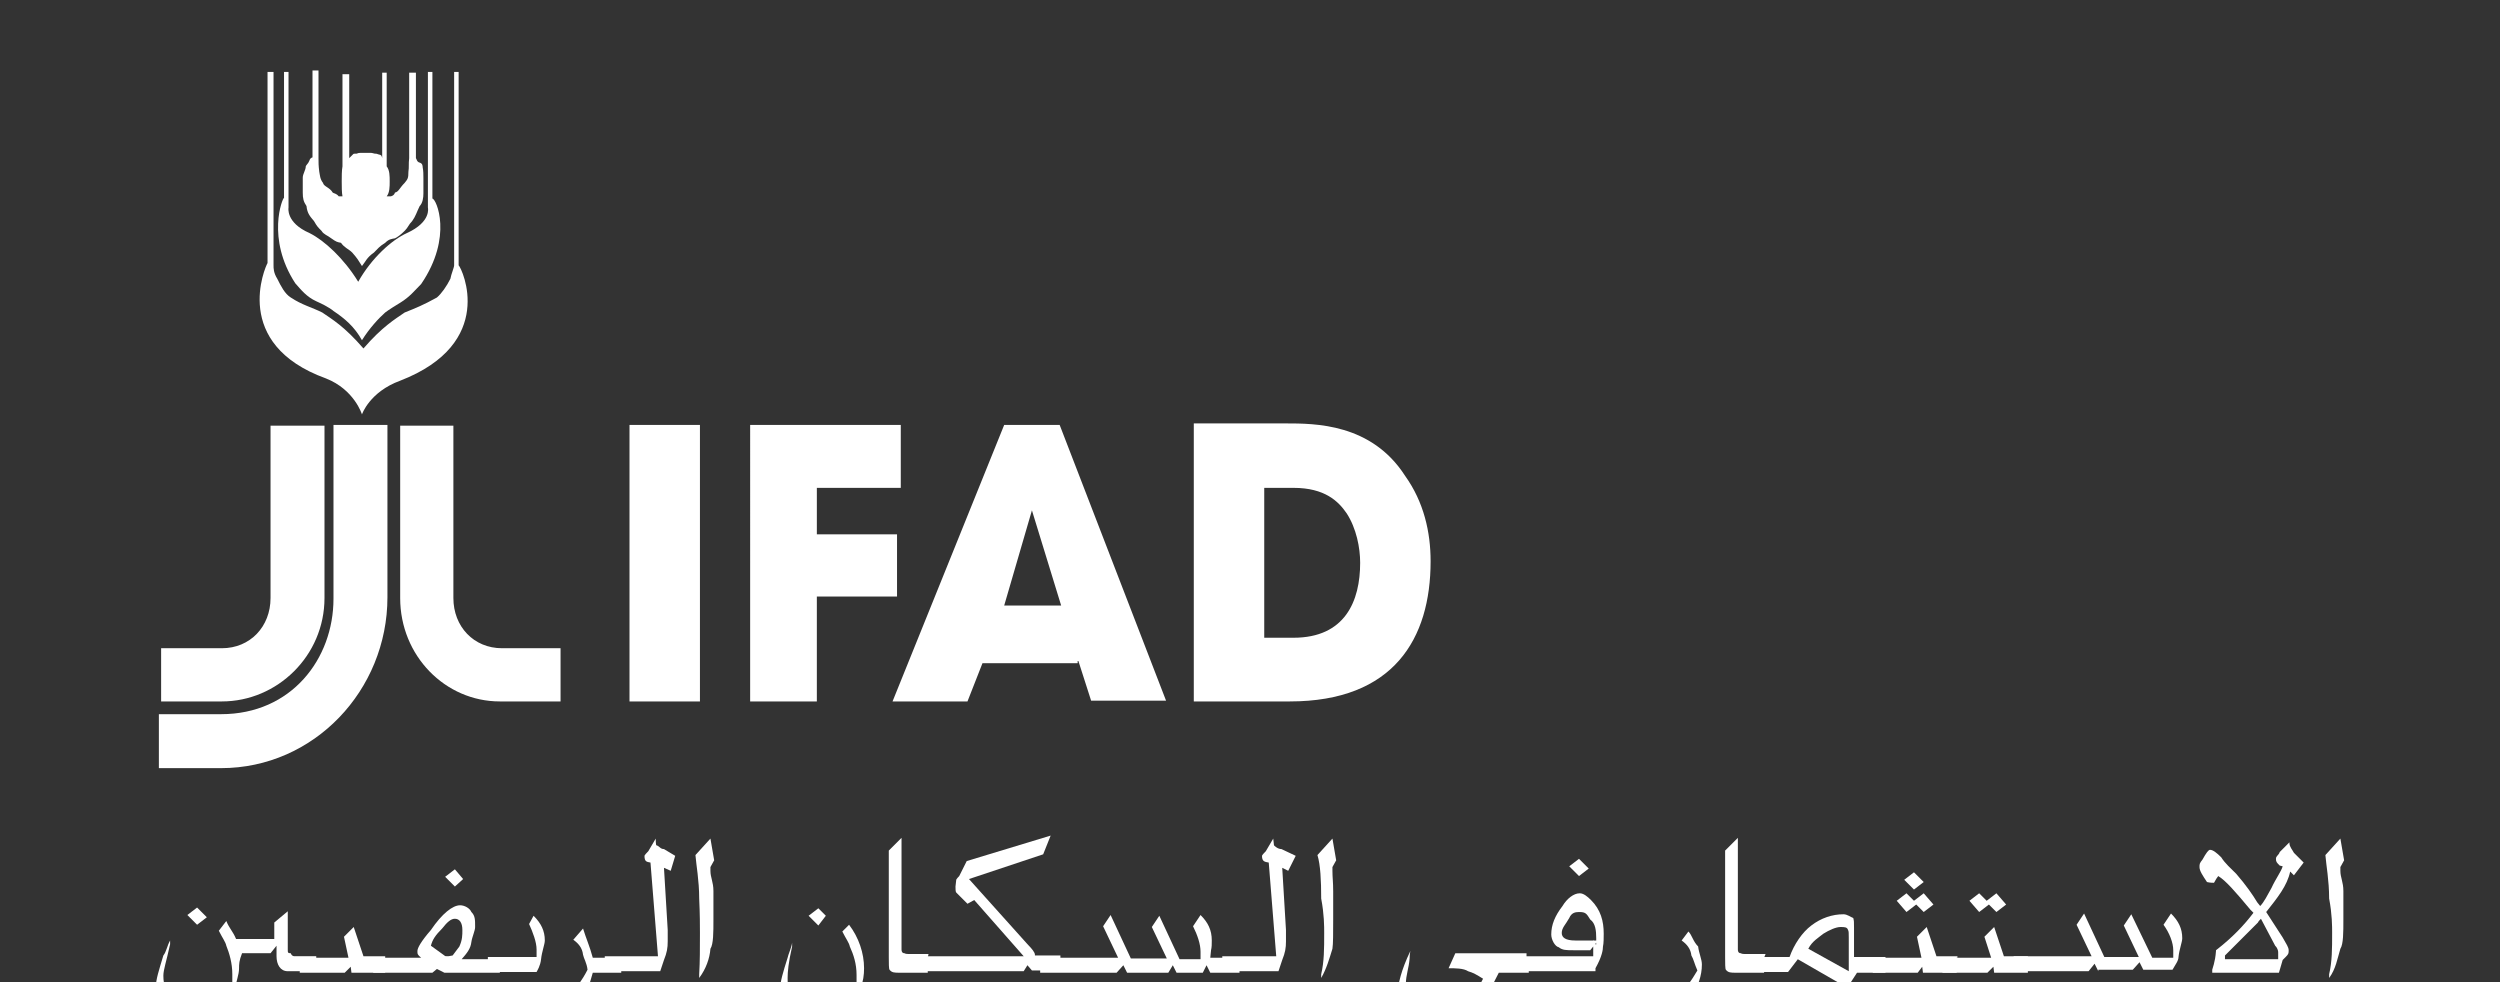 <?xml version="1.0" encoding="utf-8"?>
<!-- Generator: Adobe Illustrator 23.1.0, SVG Export Plug-In . SVG Version: 6.00 Build 0)  -->
<svg version="1.1" id="A_x5F__x5F_logo_x5F_g" xmlns="http://www.w3.org/2000/svg" xmlns:xlink="http://www.w3.org/1999/xlink"
	 x="0px" y="0px" viewBox="0 0 333.6 131.1" style="enable-background:new 0 0 333.6 131.1;" xml:space="preserve">
<rect x="0" y="0" width="333.6" height="131.1" fill="#333333" stroke="none"/>
<style type="text/css">
	.st0{fill:#FFFFFF;}
</style>
<g>
	<g>
		<path class="st0" d="M84,93.6h9.4V56.7H84V93.6z M100.1,93.6h8.9v-14h10.7v-8.3H109v-6.2h11.2v-8.4h-20.1V93.6z M143.9,88.2
			l1.7,5.3h10l-14.2-36.8H134l-14.9,36.9h10l2-5.1h12.7V88.2L143.9,88.2z M137.7,68.1L137.7,68.1L137.7,68.1l3.9,12.7H134
			L137.7,68.1z M159.3,93.6h12.8c13.9,0,18.8-8.4,18.8-18.7c0-3.9-0.9-7.9-3.4-11.4c-4.5-7-12-7-16-7h-12.2V93.6z M168.7,65.1h3.9
			c4.2,0,6,1.8,7.1,3.4c1.3,2,1.8,4.6,1.8,6.6c0,5.1-2,10-8.9,10h-3.9V65.1L168.7,65.1z"/>
	</g>
</g>
<g>
	<path class="st0" d="M59.9,35.4L59.9,35.4L59.9,35.4z"/>
	<path class="st0" d="M36.5,35.4L36.5,35.4L36.5,35.4z"/>
	<path class="st0" d="M48.3,35.5c-0.5-0.8-0.6-1-1.3-1.8c-0.5-0.5-1-0.6-1.5-1.3c-0.5-0.1-0.6-0.1-1.3-0.6c-0.5-0.4-1-0.5-1.3-1
		c-0.5-0.5-0.6-0.6-1-1.3c-0.5-0.6-0.9-1-1-2c-0.4-0.6-0.5-1-0.5-1.8c0-0.8,0-1.3,0-2c0-0.5,0.4-1,0.4-1.5c0-0.1,0.4-0.5,0.4-0.6
		c0.1-0.1,0.1-0.5,0.5-0.6V9.4h0.8v11.7l0,0c0,0.6,0,1,0.1,1.8c0.1,0.5,0.1,1,0.5,1.5c0.1,0.5,0.9,0.6,1.3,1.3
		c0.1,0.1,0.5,0.1,0.8,0.5c0.1,0,0.5,0,0.5,0c-0.1-0.5-0.1-1.3-0.1-2c0-0.6,0-1.5,0.1-2V9.9l0,0h0.9v11.2l0,0l0,0l0,0
		c0.1-0.1,0.1-0.1,0.5-0.5c0.1-0.1,0.1-0.1,0.5-0.1c0.1,0,0.1-0.1,0.5-0.1c0.1,0,0.8,0,0.8,0s0.5,0,0.6,0s0.1,0,0.5,0.1
		c0.4,0,0.4,0.1,0.5,0.1c0.4,0.1,0.4,0.1,0.5,0.5l0,0l0,0l0,0V9.7h0.6l0,0v12.5c0.4,0.5,0.4,1.3,0.4,2s0,1.5-0.4,2c0,0,0.4,0,0.5,0
		c0.1,0,0.5-0.1,0.6-0.5c0.5-0.1,0.6-0.6,1.3-1.3c0.4-0.5,0.5-0.6,0.5-1.5c0.1-0.6,0-1,0.1-1.8l0,0V9.7h0.9v11.4
		c0.1,0.1,0.1,0.5,0.5,0.6c0.4,0.1,0.4,0.5,0.4,0.6c0.1,0.5,0.1,1,0.1,1.5c0,0.6,0,1.3,0,2c0,0.6-0.1,1.3-0.5,1.7
		c-0.4,0.8-0.5,1.3-1,2c-0.5,0.5-0.5,0.8-1,1.3c-0.5,0.5-0.9,0.8-1.3,1c-0.5,0.1-0.8,0.1-1.3,0.6c-0.8,0.5-1,0.8-1.5,1.3
		C48.9,34.4,48.8,34.9,48.3,35.5z"/>
	<path class="st0" d="M48.3,45.4c-1-1.8-2.3-2.9-3.8-3.9c0,0-0.5-0.5-2.3-1.3c-1.3-0.6-2-1.5-2.8-2.4c-3.9-6-1.7-11.4-1.5-11.4l0,0
		l0,0V9.6l0,0h0.6v18.1l0,0c0,0-0.4,2,2.8,3.4c2,1,4.6,3.4,6.5,6.5c1.8-3.2,4.5-5.6,6.5-6.5c3.3-1.5,2.8-3.4,2.8-3.4l0,0V9.6h0.6
		l0,0v16.9l0,0l0,0c0.5,0,2.8,5.1-1.5,11.4c-0.9,0.9-1.5,1.7-2.8,2.5c-1.5,0.9-2,1.3-2,1.3C50.5,42.5,49.3,43.8,48.3,45.4z"/>
	<path class="st0" d="M48.3,55.3c0,0-1-3.3-4.8-4.8c-12.7-4.6-8.1-14.9-7.8-15.4V9.6h0.8v25.8l0,0c0,0.4,0,1,0.5,1.8
		c0.5,1,1,2,1.8,2.5c1.5,1,2.8,1.3,4.2,2c1.3,0.9,2.9,1.8,5.5,4.8c2.5-2.9,4.2-3.9,5.5-4.8c1.5-0.6,2.5-1,4.3-2
		c0.6-0.5,1.3-1.5,1.8-2.5c0.1-0.6,0.5-1.5,0.5-1.8l0,0V9.6h0.6v25.8c0.5,0.5,5.1,10.4-7.8,15.4C49.3,52.3,48.3,55.3,48.3,55.3z"/>
	<path class="st0" d="M29.6,93.6h-8.1v-7.1h8.1c3.8,0,6.5-2.9,6.5-6.7v-23h7.2v23C43.3,87.5,37,93.6,29.6,93.6z"/>
	<path class="st0" d="M66.7,93.6h8.1v-7.1H67c-3.8,0-6.5-2.9-6.5-6.7v-23h-7.1v23C53.4,87.5,59.4,93.6,66.7,93.6z"/>
	<path class="st0" d="M29.5,102.5h-8.3v-7.2h8.3c9.4,0,15-7.4,15-15.4V56.7h7.2v23C51.7,92.1,41.9,102.5,29.5,102.5z"/>
</g>
<g>
	<path class="st0" d="M31.5,125.3h5.1v-2.2l1.8-1.5v5.1c0,0.4,0,0.5,0.4,0.5c0,0,0.1,0.4,0.5,0.4h2.9v2h-3.8c-1,0-1.5-0.9-1.5-2
		v-1.4l-0.8,1h-3.8l0,0c-0.4,1-0.4,1.5-0.4,2c0,0.9-0.4,1.7-0.5,2.7c-0.4,0.9-0.5,1.3-0.9,2c-2,1.3-3.9,2-5.5,2
		c-1.3,0-2.3-0.5-2.9-1.3c-0.6-0.9-1.3-1.7-1.3-2.9c0-1,0.4-2.2,1-4.2c0.4-0.5,0.5-1.3,0.9-2v0.5c-0.5,2.3-0.9,3.4-0.9,4.2
		c0,1.3,0.4,2.3,1,2.8c0.5,0.8,1.5,1,2.5,1c0.6,0,1.7-0.1,2.9-0.8c1-0.5,2-1,2.8-1.7c0-0.9,0-1.3,0-1.5c0-1.5-0.4-2.8-0.8-3.8
		c-0.1-0.5-0.5-1-1-2l1-1.3C30.6,123.9,31.1,124.3,31.5,125.3L31.5,125.3z M27.6,122.4l-1.3,1l-1.3-1.3l1.3-1L27.6,122.4z M39,133.8
		l-1.1,1l-1-1l-1.3,1l-1.3-1.3l1.3-1l1,1l1.3-1L39,133.8z"/>
	<path class="st0" d="M51.4,127.8v2h-4.5l-0.1-0.8l-0.8,0.8h-6v-2h6.5l-0.6-2.8l1.3-1.3l1.3,3.9h2.9V127.8z M44.4,133.3l1.3-1l1,1
		l1.3-1l1.3,1.5l-1.5,1l-1-1l-1.3,1L44.4,133.3z"/>
	<path class="st0" d="M66.7,127.8v2h-7.4l-1-0.5l-0.6,0.5h-7.9v-2h6.4c-0.5-0.4-0.5-0.5-0.5-0.9s0.5-1.3,1.8-2.8
		c1.5-2.2,2.9-3.3,3.9-3.3c0.6,0,1.3,0.4,1.5,0.9c0.5,0.5,0.5,1,0.5,2c0,0.5-0.4,1.3-0.5,2c-0.1,0.9-0.6,1.5-1.3,2.3H67V128h-0.3
		V127.8z M61.3,126.3c0.4-0.9,0.4-1.5,0.4-2.2c0-1-0.4-1.5-1-1.5c-0.5,0-1,0.4-1.7,1.3c-0.9,0.9-1.3,1.5-1.5,2.3l1.8,1.3
		c0.1,0.1,0.1,0.1,0.5,0.1c0,0,0.1,0,0.6-0.1L61.3,126.3z M61.8,117.3l-1.1,1l-1.3-1.3l1.3-1L61.8,117.3z"/>
	<path class="st0" d="M71.2,122.2c1,1,1.5,2,1.5,3.3c0,0.5-0.4,1.5-0.5,2.5c-0.1,0.9-0.5,1.5-0.6,1.7h-6.5v-2h6.5c0-0.1,0-0.5,0-1
		c0-1-0.5-2.3-1-3.4L71.2,122.2z M67.1,133.3l1.3-1l1,1l1.3-1l1.3,1.5l-1.5,1l-1-1l-1.3,1L67.1,133.3z"/>
	<path class="st0" d="M79.1,127.8h3.8v2h-3.8c-0.4,1.3-0.6,2.5-1.5,3.4c-0.5,0.9-1,1.5-1.7,2c-0.9,0.5-1.3,0.8-1.5,0.8
		c-0.6,0-1.8-0.8-3.2-2.4c0.6,0.4,1.5,0.5,2.2,0.5c1,0,1.8-0.5,2.8-1.3c0.6-0.9,1.5-2,2.2-3.4c-0.1-0.9-0.5-1.5-0.6-2
		c-0.1-0.9-0.6-1.5-1.3-2l1.3-1.5C78.2,125.2,78.7,126.3,79.1,127.8z"/>
	<path class="st0" d="M90.1,114.2l-0.6,2l-0.9-0.4l0.5,8.3c0,0.5,0,1,0,1.5c0,0.9-0.1,1.5-0.5,2.5l-0.5,1.5h-7.4v-2h7.1l-1-12.5
		c-0.5-0.1-0.8-0.1-0.8-0.9c0,0,0-0.1,0.4-0.5l0.1-0.1l1-1.7c0,0.1,0,0.9,0.1,0.9c0.4,0.1,0.5,0.5,1,0.5L90.1,114.2z"/>
	<path class="st0" d="M94.8,111.9l0.5,2.9l-0.5,0.9v0.5c0,0.9,0.4,1.5,0.4,2.7s0,2.4,0,3.8c0,1.7,0,3.3-0.4,3.9
		c-0.1,1.3-0.6,2.7-1.5,3.9v-0.5c0.1-1.7,0.1-3.4,0.1-5.5c0-0.9,0-2.5-0.1-4.6c0-2.4-0.4-4.5-0.5-5.8L94.8,111.9z"/>
	<path class="st0" d="M113.3,123.4c1.3,1.7,2,3.8,2,5.8c0,0.9-0.1,1.7-0.5,2.8c-0.4,0.9-0.5,1.3-0.9,2c-2.2,1.5-3.9,2.2-5.6,2.2
		c-1.3,0-2.2-0.5-2.9-1.3c-0.6-0.9-1.3-1.7-1.3-2.9c0-1,0.4-2.3,1-4.2c0.1-0.5,0.5-1.3,0.6-2v0.5c-0.5,2.2-0.6,3.4-0.6,4.2
		c0,1.3,0.1,2.2,1,2.7c0.5,0.9,1.5,1,2.5,1c0.8,0,1.8-0.4,2.9-0.9c1-0.5,2-1,2.8-1.7c0-0.9,0-1.3,0-1.5c0-1.5-0.4-2.7-0.9-3.8
		c-0.1-0.5-0.5-1-1-2L113.3,123.4z M110.2,122.2l-1,1.3l-1.3-1.3l1.3-1L110.2,122.2z"/>
	<path class="st0" d="M123.8,127.8v2H120c-0.6,0-1,0-1.3-0.4c-0.1-0.1-0.1-0.9-0.1-1.7v-14.2l1.7-1.7v14.9c0,0.1,0,0.5,0.4,0.5
		c0,0,0.1,0.1,0.5,0.1h2.7L123.8,127.8C123.8,127.8,123.8,127.8,123.8,127.8z"/>
	<path class="st0" d="M137.1,128.8l-0.5,0.8h-14.4v-2h14.4l-6.6-7.5l-0.9,0.5l-1-1c0,0-0.1-0.1-0.5-0.5c-0.1-0.1-0.1-0.5-0.1-0.8
		c0,0,0-0.1,0.1-0.9c0,0,0-0.1,0.4-0.5l1-2l11.2-3.4l-1,2.5l-9.9,3.3l7.9,8.8c0.5,0.5,0.9,1,0.9,1.3v0.1h3.4v2h-3.8L137.1,128.8z"/>
	<path class="st0" d="M161.5,127.8h3.9v2h-3.9l-0.5-1l-0.5,1H157l-0.5-1l-0.6,1h-5.5l-0.5-1l-0.9,1h-10.2v-2h10.4l-2-4.2l1-1.5
		l2.7,5.8h4.8l-2-4.2l1-1.5l2.7,5.8h2.8c0-0.4,0-0.5,0-1c0-1-0.4-2.2-1-3.4l1-1.5c1,1,1.5,2,1.5,3.4c0,0.5,0,0.9-0.1,1.3
		L161.5,127.8L161.5,127.8z"/>
	<path class="st0" d="M172.9,114.2l-1,2l-0.8-0.4l0.5,8.3c0,0.5,0,1,0,1.5c0,0.9-0.1,1.5-0.5,2.5l-0.5,1.5h-7.5v-2h7.2l-1-12.5
		c-0.5-0.1-0.9-0.1-0.9-0.9c0,0,0-0.1,0.4-0.5l0.1-0.1l1-1.7c0,0.1,0.1,0.9,0.1,0.9c0.1,0.1,0.5,0.5,1,0.5L172.9,114.2z"/>
	<path class="st0" d="M177.8,111.9l0.5,2.9l-0.5,0.9v0.5c0,0.9,0.1,1.5,0.1,2.7s0,2.4,0,3.8c0,1.7,0,3.3-0.1,3.9
		c-0.4,1.3-0.8,2.7-1.5,3.9v-0.5c0.4-1.7,0.4-3.4,0.4-5.5c0-0.9,0-2.5-0.4-4.6c0-2.4-0.1-4.5-0.5-5.8L177.8,111.9z"/>
	<path class="st0" d="M204,127.8v2H200l-2.3,4.5c-0.5,0.5-1,0.8-1.5,1c-2,1.3-3.9,2-5.5,2c-1.3,0-2.3-0.5-2.9-1.3
		c-0.8-0.9-1.3-2-1.3-3.3s0.5-3.3,1.7-5.8c-0.1,0.5-0.1,0.9-0.1,1c-0.1,1.3-0.5,2.2-0.5,3.4s0.4,2.3,1,2.8c0.5,0.9,1.5,1,2.4,1
		c1.8,0,3.4-0.9,5.1-2.2c0.9-0.5,1.3-1.3,1.8-2.3c-0.8-0.5-1.3-0.8-2-1c-0.6-0.4-1.7-0.4-2.7-0.4h0.1l0.9-2h9.5v0.5H204z
		 M189.6,140.2l1.3-1l1,1l1.3-1l1.3,1.5l-1.3,1l-1-1l-1.3,1L189.6,140.2z"/>
	<path class="st0" d="M213,125.8l-0.8,1h-2.2c-1,0-1.5,0-2-0.4c-0.5-0.1-1-1-1-1.7c0-1.3,0.5-2.5,1.5-3.8c0.6-1,1.5-1.7,2.3-1.7
		c0.5,0,1,0.4,1.5,0.9c1.3,1.3,1.7,2.8,1.7,4.5c0,0.5,0,1.3-0.1,1.7c0,0.4-0.1,1.3-1,2.9v0.4h-11.2v-2h10.9c0,0,0,0,0-0.4
		c0,0,0-0.1,0-0.9c0-0.5,0-0.9,0-0.9C213,126.2,213,126.2,213,125.8z M213,125.2c0-1-0.1-2-0.8-2.5c-0.5-0.8-0.6-1-1.5-1
		c-0.5,0-1,0.1-1.3,0.8c-0.5,0.9-1,1.3-1,2c0,0.6,0.5,1,1.8,1h2.8L213,125.2L213,125.2z M212,115.9l-1.3,1l-1.3-1.3l1.3-1L212,115.9
		z"/>
	<path class="st0" d="M225.3,124.3c0.5,0.5,0.6,1.3,1.3,2c0.1,0.9,0.5,1.7,0.5,2.4c0,1.5-0.5,2.9-1.5,4.6c-0.5,0.9-1,1.5-1.7,2
		c-0.9,0.5-1.3,0.8-1.5,0.8c-0.6,0-1.7-0.8-3.2-2.4c0.6,0.4,1.5,0.5,2.3,0.5c1,0,1.7-0.5,2.7-1.3c0.6-0.9,1.5-2,2.3-3.4
		c-0.4-0.9-0.5-1.5-0.8-2c-0.1-0.9-0.6-1.5-1.3-2L225.3,124.3z"/>
	<path class="st0" d="M235.4,127.8v2h-3.8c-0.6,0-1,0-1.3-0.4c-0.1-0.1-0.1-0.9-0.1-1.7v-14.2l1.7-1.7v14.9c0,0.1,0,0.5,0.4,0.5
		c0,0,0.1,0.1,0.5,0.1h2.8L235.4,127.8L235.4,127.8z"/>
	<path class="st0" d="M251.6,127.8v2h-3.8l-1.3,2l-6.6-3.8l-1.3,1.7h-5.3v-2h5.5c0.6-1.7,1.7-3.3,2.9-4.2c1.3-1,2.8-1.5,4.3-1.5
		c0.5,0,1,0.4,1.3,0.5c0.1,0.4,0.1,0.5,0.1,1.3v3.9h4.2V127.8z M246.7,129.6v-4.5c0-0.5,0-0.9-0.1-1c-0.1-0.4-0.5-0.4-1-0.4
		c-0.6,0-1.5,0.4-2.3,0.9c-0.6,0.5-1.5,1-2,2L246.7,129.6z"/>
	<path class="st0" d="M261.1,127.8v2h-4.5l-0.1-0.8l-0.6,0.8h-6v-2h6.5l-0.6-2.8l1.3-1.3l1.3,3.9h2.8V127.8z M258,120.7l-1.3,1l-1-1
		l-1.3,1l-1.3-1.5l1.3-1l1,1l1.3-1L258,120.7z M256.7,117.7l-1.3,1l-1.3-1.3l1.3-1L256.7,117.7z"/>
	<path class="st0" d="M270.6,127.8v2h-4.5l-0.1-0.8l-0.8,0.8h-6v-2h6.5l-0.9-2.8l1.3-1.3l1.3,3.9h3.2V127.8z M267.7,120.7l-1.3,1
		l-1-1l-1.3,1l-1.3-1.5l1.3-1l1,1l1.3-1L267.7,120.7z"/>
	<path class="st0" d="M280,129.6l-0.5-1l-0.8,1h-10v-2h10.4l-2-4.2l1-1.5l2.7,5.8h4.6l-2-4.2l1-1.5l2.8,5.8h2.8c0-0.1,0-0.5,0-1
		c0-1-0.5-2.3-1.3-3.4l1-1.5c1,1,1.5,2,1.5,3.3c0,0.5-0.4,1.5-0.5,2.5c0,0.5-0.4,1-0.8,1.7H286l-0.5-1l-0.9,1H280v0.1l0,0V129.6z"/>
	<path class="st0" d="M302.4,121.7l2.2,3.4c0.5,0.9,0.8,1.3,0.8,1.7c0,0.4,0,0.5-0.4,0.9l-0.4,0.4l-0.5,1.7h-8.9c0-0.4,0-0.4,0-0.4
		c0-0.1,0.4-1,0.5-2.5v-0.1c2.2-1.7,3.8-3.4,5-5l-0.4-0.4c-2-2.4-3.3-3.9-4.3-4.5c-0.4,0.5-0.5,0.9-0.6,0.9s-0.5,0-0.9-0.1
		c-0.6-0.9-1-1.5-1-2c0-0.4,0-0.5,0.4-1c0.5-0.9,0.8-1.3,1-1.3c0.4,0,0.9,0.4,1.5,1c0.5,0.8,1.3,1.5,2,2.2c1.3,1.5,2.2,2.8,2.8,3.8
		l0.4,0.5c0.5-0.5,1-1.5,1.5-2.4c0.6-1.3,1.3-2.2,1.5-2.9l-0.4-0.1c-0.4-0.4-0.5-0.5-0.5-0.9c0-0.4,0.4-0.5,0.5-0.9l1.3-1.3v0.1
		c0,0.5,0.4,0.9,0.6,1.3l1.3,1.3l-1.3,1.7l-0.5-0.5C305.2,118.2,303.9,119.8,302.4,121.7z M301.7,122.6c0,0-0.4,0.4-0.4,0.5
		c-0.5,0.5-1.3,1.3-2,2c-0.4,0.4-1,1-2,2l-0.4,0.4v0.5h7.1v-0.4c0-0.1,0-0.5,0-0.5c0-0.1,0-0.5-0.4-0.9L301.7,122.6z"/>
	<path class="st0" d="M312.3,111.9l0.5,2.9l-0.5,0.9v0.5c0,0.9,0.4,1.5,0.4,2.7s0,2.4,0,3.8c0,1.7,0,3.3-0.4,3.9
		c-0.4,1.3-0.6,2.7-1.5,3.9v-0.5c0.4-1.7,0.4-3.4,0.4-5.5c0-0.9,0-2.5-0.4-4.6c0-2.4-0.4-4.5-0.5-5.8L312.3,111.9z"/>
</g>
</svg>
